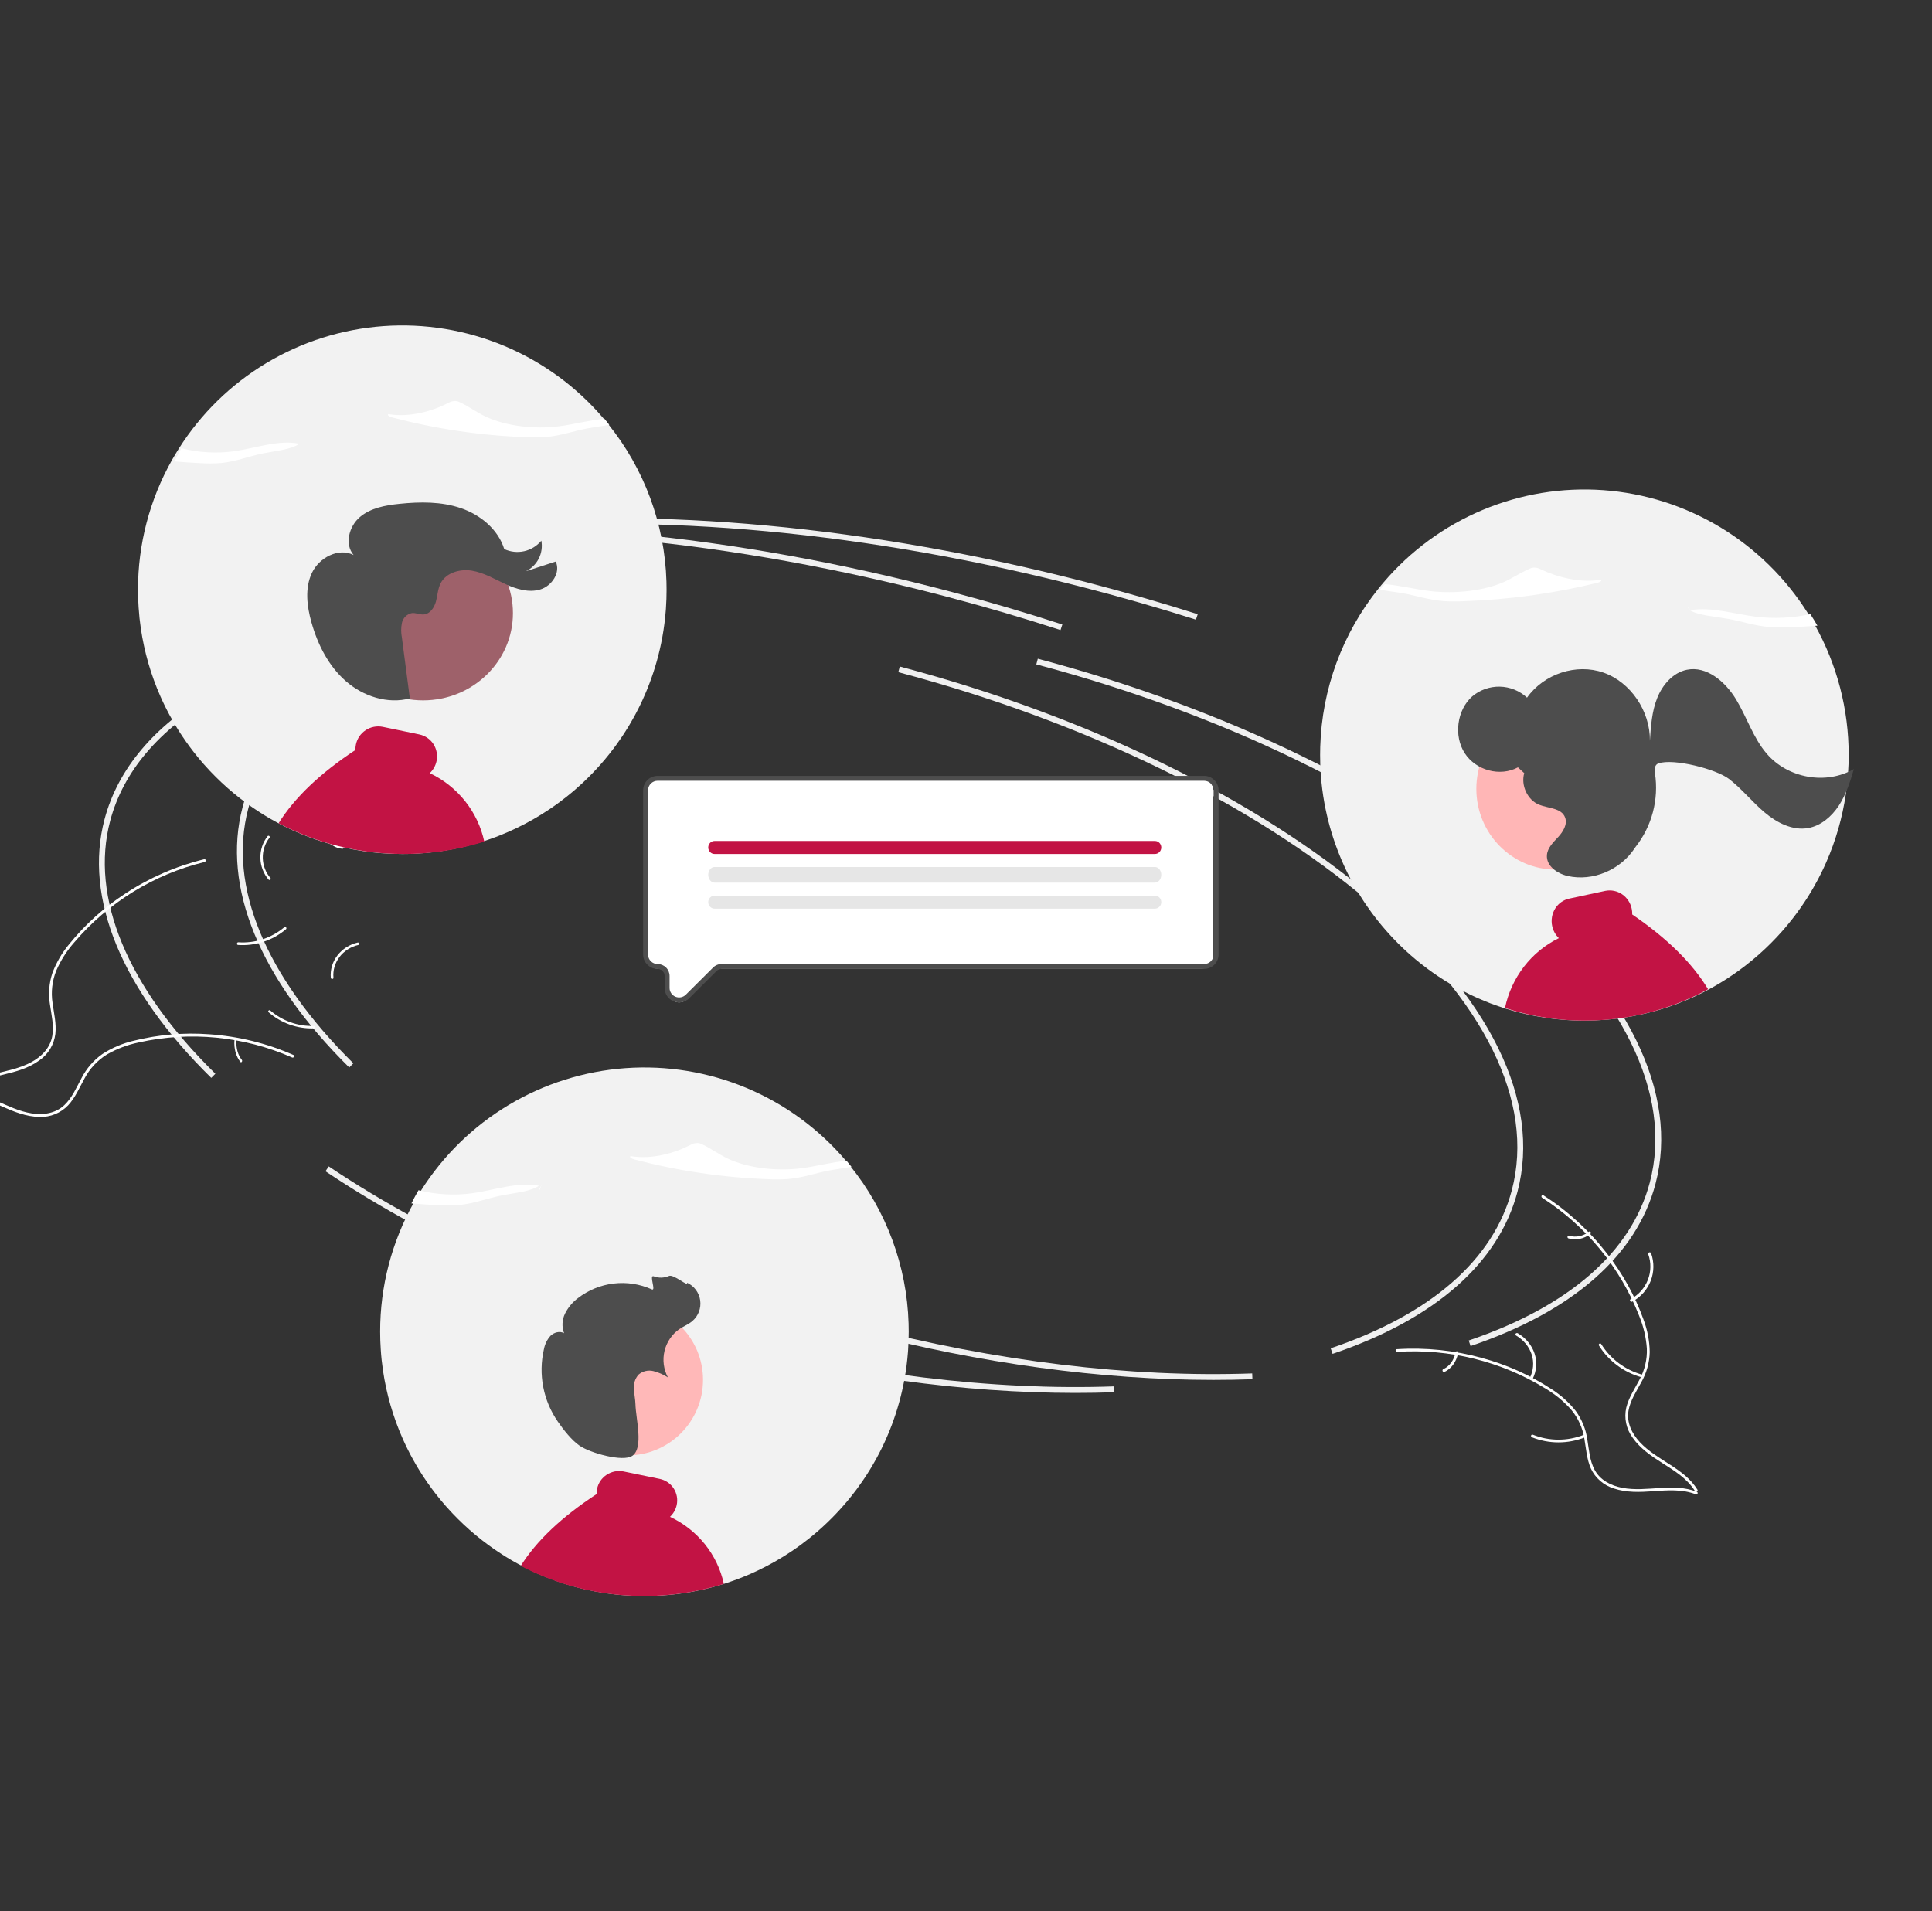 <?xml version="1.0" encoding="UTF-8"?>
<svg xmlns="http://www.w3.org/2000/svg" width="742" height="734" viewBox="0 0 742 734" fill="none">
  <rect x="0" y="0" width="742" height="734" fill="#333333" stroke="none"/>
  <g clip-path="url(#clip0_1133_2378)">
    <path d="M134.128 410C99.678 375.98 85.128 340.488 93.157 310.063C103.46 271.02 149.235 244.025 218.743 236L219 238.24C150.459 246.152 105.383 272.542 95.329 310.64C87.515 340.249 101.854 374.965 135.704 408.394L134.128 410Z" fill="#F0F0F0"></path>
    <path d="M466.023 530C423.069 530 376.391 523.674 330.027 511.51C272.692 496.467 220.122 473.762 178 445.849L179.247 444C221.166 471.779 273.504 494.38 330.602 509.359C382.2 522.897 434.186 529.17 480.919 527.515L481 529.737C476.065 529.913 471.072 530.001 466.023 530Z" fill="#F0F0F0"></path>
    <path d="M564.789 517L564.07 514.867C602.522 501.839 626.572 480.851 633.62 454.172C642.58 420.256 623.115 380.899 578.812 343.35C534.282 305.611 470.069 274.296 398 255.177L398.575 253C470.959 272.204 535.484 303.68 580.262 341.631C625.265 379.773 644.987 419.945 635.793 454.748C628.542 482.193 603.99 503.719 564.789 517Z" fill="#F0F0F0"></path>
    <path d="M459.303 238C445.319 233.555 430.934 229.417 416.549 225.7C333.771 204.308 252.398 196.713 181.226 203.739L181 201.554C252.437 194.504 334.088 202.117 417.125 223.576C431.55 227.304 445.976 231.454 460 235.912L459.303 238Z" fill="#F0F0F0"></path>
    <path d="M81.128 414C46.678 380.175 32.128 344.887 40.157 314.638C50.46 275.819 96.235 248.979 165.743 241L166 243.227C97.459 251.094 52.383 277.332 42.329 315.211C34.515 344.65 48.854 379.167 82.704 412.404L81.128 414Z" fill="#F0F0F0"></path>
    <path d="M413.023 535C370.069 535 323.391 528.601 277.027 516.295C219.692 501.078 167.122 478.108 125 449.87L126.247 448C168.166 476.102 220.504 498.966 277.602 514.119C329.2 527.815 381.186 534.161 427.919 532.486L428 534.734C423.065 534.912 418.072 535.001 413.023 535Z" fill="#F0F0F0"></path>
    <path d="M511.789 520L511.07 517.867C549.522 504.839 573.572 483.851 580.62 457.172C589.58 423.256 570.115 383.899 525.812 346.35C481.282 308.611 417.069 277.296 345 258.177L345.575 256C417.959 275.204 482.484 306.68 527.262 344.631C572.265 382.773 591.987 422.945 582.793 457.748C575.542 485.193 550.99 506.719 511.789 520Z" fill="#F0F0F0"></path>
    <path d="M407.301 242C393.266 237.441 378.83 233.197 364.393 229.384C281.318 207.444 199.654 199.654 128.227 206.861L128 204.619C199.693 197.388 281.637 205.197 364.971 227.206C379.448 231.03 393.925 235.286 408 239.858L407.301 242Z" fill="#F0F0F0"></path>
    <path d="M78.561 331.083C59.065 335.83 41.553 346.634 28.51 361.961C25.644 365.21 23.306 368.893 21.58 372.875C20.024 376.808 19.544 381.089 20.189 385.272C20.713 389.184 21.699 393.125 21.268 397.098C21.017 399.128 20.342 401.082 19.288 402.831C18.234 404.581 16.824 406.087 15.15 407.25C11.056 410.257 6.131 411.605 1.269 412.755C-4.129 414.031 -9.756 415.272 -14.156 418.879C-14.69 419.316 -15.333 418.459 -14.8 418.022C-7.145 411.746 3.495 412.551 11.965 407.992C15.918 405.865 19.256 402.527 20.068 397.946C20.778 393.941 19.765 389.876 19.2 385.919C18.511 381.848 18.824 377.668 20.112 373.747C21.63 369.689 23.824 365.922 26.599 362.605C32.728 355.037 40.003 348.485 48.156 343.19C57.428 337.095 67.669 332.639 78.434 330.017C79.101 329.855 79.223 330.922 78.561 331.083Z" fill="white"></path>
    <path d="M103.147 337.833C101.188 335.555 100.074 332.629 100.004 329.579C99.933 326.528 100.912 323.55 102.765 321.178C103.141 320.7 103.876 321.284 103.499 321.763C101.77 323.968 100.859 326.742 100.93 329.583C101.001 332.423 102.049 335.144 103.886 337.254C104.284 337.713 103.543 338.29 103.147 337.833Z" fill="white"></path>
    <path d="M91.547 361.923C97.933 362.364 104.244 360.289 109.222 356.114C109.714 355.7 110.308 356.516 109.815 356.929C104.627 361.264 98.056 363.409 91.411 362.936C90.778 362.89 90.917 361.878 91.547 361.923Z" fill="white"></path>
    <path d="M125.84 321.198C126.431 322.293 127.267 323.213 128.274 323.877C129.28 324.542 130.425 324.929 131.607 325.004C132.212 325.04 132.079 326.035 131.477 325.999C130.172 325.91 128.908 325.48 127.794 324.749C126.681 324.018 125.752 323.007 125.089 321.804C125.018 321.697 124.988 321.564 125.005 321.433C125.022 321.302 125.085 321.184 125.181 321.101C125.281 321.021 125.406 320.986 125.529 321.005C125.653 321.023 125.765 321.093 125.84 321.198Z" fill="white"></path>
    <path d="M112.175 406.154C93.612 397.992 72.99 395.979 53.236 400.399C48.967 401.274 44.86 402.827 41.067 405.001C37.44 407.24 34.469 410.424 32.463 414.223C30.522 417.728 28.937 421.54 26.192 424.505C24.764 426.001 23.041 427.174 21.137 427.946C19.231 428.719 17.187 429.074 15.138 428.987C10.025 428.908 5.246 426.967 0.637 424.904C-4.48 422.614 -9.759 420.152 -15.48 420.373C-16.173 420.399 -16.173 419.306 -15.481 419.279C-5.528 418.896 2.552 426.112 12.125 427.627C16.591 428.335 21.295 427.679 24.714 424.455C27.703 421.636 29.341 417.705 31.276 414.14C33.179 410.405 35.954 407.199 39.358 404.804C43.03 402.441 47.071 400.73 51.308 399.744C60.812 397.37 70.625 396.529 80.386 397.25C91.531 398.011 102.466 400.703 112.718 405.209C113.352 405.488 112.806 406.431 112.175 406.154Z" fill="white"></path>
    <path d="M127.046 375.541C126.78 372.502 127.673 369.473 129.563 366.996C131.453 364.518 134.218 362.753 137.364 362.016C138.002 361.869 138.275 362.793 137.637 362.94C134.705 363.622 132.13 365.266 130.375 367.577C128.62 369.887 127.801 372.711 128.066 375.54C128.122 376.154 127.102 376.152 127.046 375.541Z" fill="white"></path>
    <path d="M103.819 388.122C108.453 392.135 114.425 394.249 120.545 394.043C121.151 394.022 121.152 394.966 120.546 394.987C114.177 395.19 107.967 392.977 103.154 388.79C102.696 388.391 103.363 387.725 103.819 388.122Z" fill="white"></path>
    <path d="M90.827 399.559C90.705 400.954 90.829 402.371 91.185 403.681C91.542 404.992 92.121 406.155 92.87 407.067C93.255 407.533 92.699 408.322 92.317 407.859C91.492 406.846 90.854 405.56 90.458 404.114C90.062 402.667 89.919 401.103 90.043 399.56C90.047 399.413 90.089 399.274 90.162 399.17C90.234 399.065 90.332 399.005 90.435 399C90.538 399.001 90.638 399.06 90.711 399.164C90.784 399.269 90.826 399.411 90.827 399.559Z" fill="white"></path>
    <path d="M592.261 460.036C609.259 470.97 622.313 486.88 629.569 505.508C631.204 509.49 632.188 513.701 632.487 517.985C632.64 522.167 631.649 526.313 629.616 529.992C627.792 533.459 625.516 536.799 624.582 540.642C624.134 542.616 624.116 544.66 624.53 546.641C624.943 548.622 625.779 550.495 626.982 552.137C629.872 556.305 634.115 559.206 638.365 561.901C643.084 564.893 648.034 567.928 651.012 572.757C651.373 573.342 652.277 572.759 651.917 572.175C646.736 563.773 636.31 560.968 629.77 553.893C626.719 550.592 624.663 546.368 625.439 541.832C626.118 537.866 628.462 534.42 630.341 530.925C632.377 527.364 633.494 523.368 633.593 519.287C633.518 515.002 632.7 510.761 631.175 506.746C627.888 497.652 623.165 489.121 617.177 481.467C610.393 472.694 602.129 465.124 592.743 459.085C592.162 458.712 591.684 459.665 592.261 460.036Z" fill="white"></path>
    <path d="M626.911 499.925C630.146 498.18 632.647 495.357 633.968 491.959C635.289 488.562 635.344 484.811 634.123 481.377C633.873 480.683 632.769 481.033 633.019 481.728C634.162 484.924 634.111 488.418 632.874 491.579C631.637 494.74 629.297 497.361 626.275 498.968C625.619 499.318 626.259 500.273 626.911 499.925Z" fill="white"></path>
    <path d="M630.609 527.97C624.081 526.141 618.491 521.951 614.954 516.235C614.604 515.668 613.732 516.234 614.081 516.8C617.773 522.742 623.599 527.091 630.397 528.979C631.045 529.158 631.253 528.148 630.609 527.97Z" fill="white"></path>
    <path d="M610.175 473.084C609.148 473.928 607.92 474.512 606.601 474.785C605.282 475.058 603.913 475.01 602.618 474.646C601.955 474.458 601.741 475.473 602.4 475.66C603.833 476.056 605.345 476.107 606.803 475.809C608.261 475.51 609.621 474.872 610.764 473.95C610.88 473.872 610.96 473.754 610.988 473.621C611.017 473.487 610.992 473.349 610.919 473.233C610.84 473.118 610.718 473.039 610.579 473.011C610.44 472.983 610.295 473.009 610.175 473.084Z" fill="white"></path>
    <path d="M536.621 519.239C556.658 517.942 576.601 522.882 593.618 533.359C597.322 535.55 600.652 538.301 603.484 541.511C606.14 544.726 607.872 548.581 608.499 552.676C609.162 556.483 609.392 560.452 610.985 564.034C611.828 565.855 613.053 567.481 614.581 568.805C616.108 570.128 617.903 571.12 619.848 571.714C624.654 573.318 629.76 573.129 634.746 572.774C640.283 572.38 646.028 571.884 651.304 573.959C651.944 574.211 652.303 573.221 651.665 572.97C642.485 569.36 632.559 573.239 623.111 571.471C618.703 570.647 614.521 568.511 612.383 564.474C610.514 560.943 610.274 556.85 609.636 552.99C609.084 548.986 607.542 545.177 605.146 541.894C602.49 538.552 599.274 535.679 595.636 533.398C587.53 528.134 578.632 524.155 569.268 521.607C558.598 518.641 547.49 517.491 536.424 518.206C535.739 518.25 535.941 519.283 536.621 519.239Z" fill="white"></path>
    <path d="M588.593 529.68C590.141 526.626 590.422 523.18 589.385 519.959C588.349 516.737 586.062 513.949 582.934 512.092C582.3 511.718 581.619 512.58 582.254 512.954C585.171 514.678 587.3 517.276 588.259 520.278C589.217 523.28 588.941 526.488 587.481 529.325C587.164 529.941 588.278 530.293 588.593 529.68Z" fill="white"></path>
    <path d="M608.255 551.106C601.953 553.586 594.963 553.562 588.677 551.04C588.055 550.79 587.705 551.784 588.327 552.034C594.872 554.646 602.147 554.656 608.7 552.061C609.324 551.813 608.876 550.86 608.255 551.106Z" fill="white"></path>
    <path d="M559.029 519.394C558.754 520.856 558.177 522.213 557.351 523.345C556.524 524.478 555.473 525.348 554.292 525.88C553.686 526.15 554.119 527.226 554.721 526.957C556.024 526.363 557.183 525.399 558.099 524.151C559.015 522.903 559.659 521.407 559.975 519.796C560.015 519.647 560.007 519.485 559.95 519.344C559.894 519.202 559.794 519.092 559.671 519.034C559.546 518.982 559.408 518.99 559.288 519.057C559.167 519.125 559.074 519.246 559.029 519.394Z" fill="white"></path>
    <path d="M146 511.5C146 513.789 146.075 516.079 146.236 518.35C146.405 521.063 146.697 523.758 147.093 526.433C148.423 535.443 150.964 544.231 154.649 552.56C154.837 552.974 155.026 553.389 155.214 553.803L155.497 554.425C155.591 554.633 155.695 554.84 155.789 555.038C155.921 555.311 156.043 555.575 156.175 555.839C156.335 556.168 156.495 556.498 156.665 556.828C156.684 556.865 156.703 556.913 156.731 556.96C156.872 557.242 157.004 557.516 157.155 557.798C157.183 557.86 157.214 557.92 157.249 557.977C157.409 558.298 157.579 558.627 157.748 558.948C157.937 559.287 158.116 559.635 158.304 559.975C158.756 560.813 159.228 561.642 159.708 562.471C159.849 562.716 159.991 562.961 160.141 563.206C160.273 563.432 160.405 563.659 160.547 563.885C160.641 564.035 160.735 564.196 160.829 564.346C160.98 564.601 161.131 564.846 161.291 565.1C161.639 565.656 161.997 566.212 162.346 566.768H162.355C162.516 567.022 162.685 567.276 162.855 567.521V567.531C163.354 568.285 163.872 569.038 164.39 569.783L164.394 569.783L164.397 569.785L164.399 569.788L164.4 569.792C164.814 570.395 165.248 570.979 165.672 571.563V571.573C165.954 571.94 166.228 572.317 166.51 572.684C166.736 572.986 166.972 573.297 167.207 573.598C167.254 573.664 167.311 573.721 167.358 573.787V573.796C167.424 573.881 167.49 573.956 167.556 574.041C168.555 575.323 169.585 576.576 170.646 577.8L170.816 577.998C170.872 578.064 170.938 578.13 170.995 578.206C171.089 578.309 171.174 578.413 171.268 578.517C171.353 578.62 171.447 578.724 171.541 578.827C177.074 585.061 183.348 590.594 190.223 595.306C191.137 595.937 192.07 596.55 193.003 597.143C193.238 597.294 193.474 597.445 193.709 597.586C193.775 597.633 193.851 597.68 193.917 597.727C194.049 597.803 194.171 597.878 194.303 597.963C194.425 598.038 194.548 598.114 194.68 598.189C195.179 598.5 195.688 598.801 196.197 599.103C196.319 599.178 196.451 599.254 196.583 599.329C196.705 599.395 196.837 599.47 196.969 599.546C196.969 599.555 196.969 599.555 196.979 599.555H196.988V599.565H196.997C197.629 599.932 198.269 600.29 198.919 600.639C199.268 600.827 199.626 601.025 199.984 601.204C200.794 601.647 201.614 602.071 202.433 602.476C202.725 602.617 203.027 602.759 203.319 602.909C203.564 603.022 203.809 603.145 204.054 603.258C204.129 603.296 204.195 603.324 204.261 603.362C204.468 603.456 204.666 603.55 204.874 603.644C205.1 603.748 205.326 603.851 205.542 603.955C205.797 604.068 206.042 604.181 206.296 604.285C207.238 604.709 208.19 605.114 209.141 605.5C212.551 606.898 216.036 608.106 219.58 609.118C219.74 609.165 219.91 609.212 220.079 609.26C221.596 609.684 223.123 610.07 224.658 610.418C227.343 611.04 230.053 611.549 232.789 611.945H232.808C233.137 611.992 233.458 612.039 233.787 612.086C233.816 612.086 233.844 612.095 233.882 612.095C233.882 612.105 233.882 612.105 233.891 612.095C234.249 612.143 234.616 612.19 234.974 612.237C234.999 612.244 235.024 612.247 235.05 612.246C235.389 612.293 235.738 612.331 236.077 612.369C236.444 612.406 236.812 612.444 237.179 612.482C237.462 612.51 237.744 612.538 238.027 612.567C238.051 612.575 238.077 612.578 238.102 612.576C238.357 612.595 238.611 612.623 238.865 612.642H238.903C239.12 612.661 239.346 612.68 239.563 612.699C242.191 612.906 244.829 613 247.505 613C250.397 613 253.271 612.887 256.106 612.642H256.135C256.747 612.585 257.35 612.529 257.953 612.472C258.113 612.454 258.264 612.444 258.424 612.425C258.452 612.425 258.49 612.416 258.518 612.416C258.565 612.406 258.612 612.406 258.669 612.397C258.694 612.398 258.72 612.395 258.744 612.388C258.952 612.369 259.159 612.34 259.376 612.322L260.082 612.237C260.318 612.209 260.553 612.171 260.789 612.143C260.845 612.133 260.892 612.133 260.949 612.124C261.118 612.105 261.288 612.077 261.458 612.048C261.542 612.039 261.627 612.03 261.703 612.02C261.872 611.992 262.032 611.973 262.202 611.945H262.211C267.381 611.2 272.484 610.051 277.474 608.506C277.738 608.421 278.001 608.346 278.265 608.261C278.275 608.261 278.284 608.251 278.293 608.251C278.369 608.223 278.454 608.204 278.529 608.176C279.236 607.95 279.933 607.714 280.63 607.469C281.591 607.149 282.542 606.801 283.494 606.443C283.748 606.339 284.003 606.245 284.257 606.141C284.775 605.943 285.284 605.736 285.793 605.529C286.66 605.18 287.526 604.813 288.384 604.436C289.184 604.078 289.976 603.72 290.767 603.343C290.786 603.333 290.814 603.333 290.833 603.315C291.012 603.23 291.191 603.145 291.361 603.06H291.37C295.709 600.978 299.893 598.588 303.891 595.909C305.172 595.052 306.435 594.166 307.678 593.252C308.677 592.508 309.657 591.754 310.637 590.981C315.47 587.136 319.945 582.86 324.005 578.206V578.196C324.297 577.876 324.571 577.546 324.853 577.216C324.9 577.169 324.938 577.122 324.976 577.084C325.155 576.868 325.324 576.66 325.503 576.453V576.444C325.739 576.171 325.974 575.888 326.201 575.605C326.257 575.539 326.304 575.483 326.351 575.426V575.417C326.54 575.191 326.719 574.965 326.907 574.729C327.001 574.616 327.086 574.503 327.18 574.39V574.38C327.736 573.683 328.273 572.986 328.81 572.27C328.952 572.082 329.093 571.884 329.244 571.686C329.922 570.772 330.581 569.839 331.222 568.906V568.897C331.467 568.548 331.703 568.19 331.947 567.842C332.183 567.484 332.419 567.126 332.654 566.768C332.89 566.391 333.135 566.023 333.37 565.647L333.398 565.59C333.634 565.232 333.869 564.855 334.096 564.488C334.275 564.186 334.454 563.894 334.633 563.602C334.746 563.404 334.868 563.206 334.981 562.999C335.025 562.935 335.066 562.869 335.104 562.801C335.367 562.34 335.631 561.878 335.895 561.416C336.206 560.879 336.507 560.333 336.809 559.786C336.922 559.56 337.044 559.334 337.167 559.108C337.214 559.033 337.252 558.957 337.289 558.882C337.431 558.618 337.572 558.345 337.704 558.072C337.845 557.808 337.987 557.535 338.128 557.261C338.26 556.998 338.401 556.724 338.533 556.451C338.637 556.244 338.731 556.036 338.834 555.829C338.842 555.812 338.851 555.796 338.863 555.782C338.91 555.678 338.957 555.584 338.995 555.49C339.006 555.476 339.016 555.46 339.023 555.443C339.127 555.236 339.221 555.019 339.324 554.812C339.456 554.538 339.579 554.256 339.711 553.983C339.795 553.794 339.89 553.596 339.974 553.398C340.097 553.125 340.229 552.852 340.342 552.569C340.474 552.287 340.596 552.004 340.719 551.712C340.754 551.641 340.785 551.569 340.813 551.495C340.879 551.363 340.926 551.231 340.983 551.099C341.133 550.751 341.284 550.393 341.425 550.044C341.595 549.649 341.755 549.243 341.906 548.848C342.057 548.48 342.198 548.103 342.339 547.727L342.396 547.595C344.591 541.813 346.256 535.843 347.37 529.759V529.75C347.999 526.277 348.448 522.773 348.717 519.254C348.727 519.056 348.746 518.868 348.755 518.679C348.925 516.296 349 513.903 349 511.5C349 510.435 348.981 509.38 348.953 508.325C348.295 486.256 340.426 465.01 326.549 447.838C326.248 447.461 325.946 447.084 325.635 446.707C325.324 446.33 325.004 445.963 324.693 445.595C314.365 433.5 301.34 424 286.667 417.863C271.995 411.725 256.085 409.121 240.222 410.261C224.358 411.401 208.984 416.252 195.34 424.424C181.695 432.595 170.161 443.859 161.668 457.306C161.206 458.041 160.744 458.786 160.302 459.53C159.849 460.284 159.416 461.037 158.983 461.801C150.448 476.973 145.976 494.092 146 511.5Z" fill="#F2F2F2"></path>
    <path d="M243.711 445.35C260.443 449.743 277.589 452.276 294.852 452.903C297.462 453.048 300.079 453.03 302.687 452.848C308.419 452.355 313.329 450.512 318.797 449.504C321.425 449.022 324.354 448.668 327 448.147C326.388 447.37 325.766 446.604 325.132 445.846C319.426 446.34 313.631 447.954 307.856 448.705C298.039 449.982 287.039 448.557 279.597 445.041C275.986 443.336 273.221 441.207 269.623 439.493C269.133 439.236 268.603 439.07 268.057 439.003C267.02 438.971 265.995 439.243 265.104 439.787C259.067 442.905 250.303 445.439 242.168 444.045C241.562 444.53 242.714 445.083 243.711 445.35Z" fill="white"></path>
    <path d="M207.254 457C207.169 456.961 207.085 456.931 207 456.894C207.355 456.34 207.69 455.706 208 455L207.254 457Z" fill="white"></path>
    <path d="M158 462.215C161.434 462.519 164.887 462.746 168.357 462.895C170.996 463.053 173.641 463.033 176.278 462.835C182.072 462.292 187.035 460.275 192.562 459.171C197.628 458.161 203.784 457.674 207 455.432C198.687 453.836 190.074 457.085 181.502 458.294C174.569 459.24 167.54 458.855 160.724 457.156C159.775 458.812 158.867 460.498 158 462.215Z" fill="white"></path>
    <path d="M200 601.425C200.807 601.86 201.624 602.276 202.441 602.673C202.732 602.812 203.032 602.951 203.323 603.099C203.567 603.21 203.811 603.33 204.055 603.441C204.13 603.478 204.196 603.505 204.262 603.542C204.468 603.635 204.666 603.727 204.872 603.82C205.097 603.922 205.323 604.023 205.539 604.125C205.792 604.236 206.036 604.347 206.29 604.448C207.228 604.864 208.176 605.262 209.125 605.641C212.522 607.013 215.995 608.198 219.526 609.191C219.685 609.237 219.854 609.284 220.023 609.33C221.535 609.746 223.056 610.125 224.586 610.467C227.261 611.077 229.962 611.576 232.687 611.965H232.706C233.034 612.011 233.353 612.057 233.682 612.103C233.71 612.103 233.738 612.112 233.776 612.112C233.776 612.122 233.776 612.122 233.785 612.112C234.142 612.159 234.508 612.205 234.865 612.251C234.889 612.258 234.915 612.261 234.94 612.26C235.278 612.307 235.625 612.344 235.963 612.381C236.329 612.418 236.695 612.455 237.062 612.492C237.343 612.519 237.625 612.547 237.906 612.575C237.93 612.583 237.956 612.586 237.981 612.584C238.235 612.602 238.488 612.63 238.742 612.649H238.779C238.995 612.667 239.221 612.686 239.437 612.704C242.056 612.908 244.684 613 247.35 613C250.232 613 253.095 612.889 255.921 612.649H255.949C256.559 612.593 257.16 612.538 257.761 612.482C257.92 612.464 258.071 612.455 258.23 612.436C258.258 612.436 258.296 612.427 258.324 612.427C258.371 612.418 258.418 612.418 258.474 612.408C258.5 612.409 258.525 612.406 258.549 612.399C258.756 612.381 258.962 612.353 259.178 612.334L259.882 612.251C260.117 612.223 260.352 612.186 260.586 612.159C260.643 612.149 260.69 612.149 260.746 612.14C260.915 612.122 261.084 612.094 261.253 612.066C261.337 612.057 261.422 612.048 261.497 612.039C261.666 612.011 261.825 611.992 261.994 611.965H262.004C267.155 611.234 272.24 610.106 277.211 608.59C277.474 608.507 277.737 608.433 278 608.35C276.788 602.783 274.293 597.565 270.707 593.099C267.121 588.633 262.541 585.039 257.32 582.594C258.611 581.382 259.504 579.817 259.882 578.1C260.126 576.994 260.145 575.851 259.939 574.737C259.733 573.624 259.305 572.561 258.681 571.611C257.463 569.768 255.551 568.478 253.367 568.024L239.455 565.158C237.216 564.728 234.894 565.186 232.996 566.432C231.097 567.679 229.775 569.613 229.317 571.814C229.175 572.489 229.112 573.177 229.129 573.866C215.733 582.649 206.092 591.755 200 601.425Z" fill="#C21344"></path>
    <path d="M241 559C257.016 559 270 546.016 270 530C270 513.984 257.016 501 241 501C224.984 501 212 513.984 212 530C212 546.016 224.984 559 241 559Z" fill="#FFB8B8"></path>
    <path d="M222.589 555.268C219.506 553.154 216.358 549.091 214.256 546.047C211.471 542.044 209.555 537.499 208.632 532.706C207.708 527.912 207.798 522.978 208.896 518.221C209.246 516.32 210.107 514.55 211.385 513.103C212.746 511.75 214.97 511.109 216.632 512.066C216.178 510.846 215.979 509.547 216.045 508.247C216.111 506.947 216.442 505.675 217.017 504.508C218.185 502.18 219.878 500.156 221.96 498.598C225.943 495.519 230.683 493.579 235.675 492.986C240.667 492.393 245.726 493.167 250.315 495.228C252.121 496.068 249.155 489.58 251.045 490.205C252.923 490.935 255.011 490.899 256.862 490.103C258.639 489.204 264.532 494.542 263.85 492.665C265.199 493.28 266.371 494.227 267.257 495.42C268.143 496.612 268.714 498.01 268.917 499.483C269.12 500.957 268.948 502.458 268.418 503.846C267.887 505.235 267.016 506.467 265.883 507.426C264.391 508.69 262.529 509.419 260.895 510.492C258.033 512.514 256.007 515.517 255.199 518.936C254.392 522.355 254.86 525.952 256.514 529.048C254.795 527.939 252.909 527.117 250.929 526.612C249.936 526.368 248.899 526.366 247.904 526.606C246.91 526.847 245.987 527.321 245.213 527.992C244.566 528.735 244.077 529.604 243.776 530.544C243.476 531.484 243.37 532.476 243.465 533.459C243.53 535.428 243.996 537.369 244.049 539.338C244.202 545.119 247.286 556.108 242.822 559.18C239.299 561.605 226.798 558.155 222.589 555.268Z" fill="#4D4D4D"></path>
    <path d="M260.832 385C260.22 384.999 259.614 384.875 259.05 384.636C258.207 384.293 257.486 383.701 256.981 382.938C256.477 382.174 256.212 381.274 256.222 380.355V375.702C256.221 374.726 255.837 373.79 255.154 373.1C254.472 372.41 253.547 372.021 252.582 372.02C251.367 372.019 250.202 371.53 249.343 370.661C248.484 369.793 248.001 368.615 248 367.386V303.634C248.001 302.405 248.484 301.228 249.343 300.359C250.202 299.49 251.367 299.001 252.581 299H461.418C462.633 299.001 463.798 299.49 464.657 300.359C465.516 301.227 465.999 302.405 466 303.634V367.386C465.999 368.615 465.516 369.793 464.657 370.661C463.798 371.53 462.633 372.019 461.418 372.02H277.032C276.553 372.019 276.08 372.114 275.638 372.299C275.196 372.484 274.795 372.755 274.457 373.098L264.043 383.631C263.624 384.063 263.125 384.406 262.573 384.641C262.022 384.876 261.43 384.998 260.832 385Z" fill="white"></path>
    <path d="M260.844 385C260.104 384.999 259.372 384.852 258.689 384.567C257.668 384.159 256.795 383.452 256.184 382.541C255.573 381.63 255.252 380.557 255.263 379.461V374.856C255.263 374.139 254.977 373.453 254.468 372.946C253.96 372.44 253.27 372.155 252.551 372.154C251.079 372.152 249.668 371.569 248.628 370.532C247.587 369.496 247.002 368.09 247 366.625V303.529C247.002 302.063 247.587 300.658 248.628 299.621C249.668 298.585 251.079 298.002 252.551 298H462.449C463.921 298.002 465.332 298.585 466.372 299.621C467.413 300.658 467.998 302.063 468 303.529V366.625C467.998 368.091 467.413 369.496 466.372 370.532C465.332 371.569 463.921 372.152 462.449 372.154H277.125C276.769 372.153 276.416 372.222 276.087 372.358C275.757 372.494 275.458 372.693 275.207 372.945L264.74 383.369C264.231 383.884 263.625 384.294 262.956 384.574C262.287 384.853 261.569 384.998 260.844 385ZM252.551 299.885C251.581 299.886 250.651 300.27 249.965 300.953C249.279 301.636 248.893 302.563 248.892 303.529V366.625C248.893 367.591 249.279 368.517 249.965 369.2C250.651 369.884 251.581 370.268 252.551 370.269C253.772 370.271 254.943 370.754 255.806 371.614C256.669 372.474 257.154 373.64 257.156 374.856V379.461C257.156 380.181 257.371 380.886 257.773 381.485C258.175 382.084 258.746 382.551 259.415 382.827C260.083 383.102 260.819 383.174 261.528 383.034C262.238 382.893 262.89 382.546 263.401 382.037L273.869 371.613C274.296 371.185 274.803 370.847 275.362 370.616C275.921 370.385 276.52 370.267 277.125 370.269H462.449C463.419 370.268 464.349 369.884 465.035 369.2C465.721 368.517 466.107 367.591 466.108 366.625V303.529C466.107 302.563 465.721 301.636 465.035 300.953C464.349 300.27 463.419 299.886 462.449 299.885L252.551 299.885Z" fill="#4D4D4D"></path>
    <path d="M443.564 328H274.436C273.79 328 273.17 327.737 272.713 327.268C272.257 326.799 272 326.163 272 325.5C272 324.837 272.257 324.201 272.713 323.732C273.17 323.263 273.79 323 274.436 323H443.564C444.21 323 444.83 323.263 445.287 323.732C445.743 324.201 446 324.837 446 325.5C446 326.163 445.743 326.799 445.287 327.268C444.83 327.737 444.21 328 443.564 328Z" fill="#C21344"></path>
    <path d="M443.56 339H274.44C273.793 339 273.172 338.684 272.715 338.121C272.257 337.559 272 336.796 272 336C272 335.204 272.257 334.441 272.715 333.879C273.172 333.316 273.793 333 274.44 333H443.56C444.207 333 444.828 333.316 445.285 333.879C445.743 334.441 446 335.204 446 336C446 336.796 445.743 337.559 445.285 338.121C444.828 338.684 444.207 339 443.56 339Z" fill="#E6E6E6"></path>
    <path d="M443.557 349H274.443C273.795 349 273.174 348.737 272.715 348.268C272.257 347.799 272 347.163 272 346.5C272 345.837 272.257 345.201 272.715 344.732C273.174 344.263 273.795 344 274.443 344H443.557C444.205 344 444.826 344.263 445.285 344.732C445.743 345.201 446 345.837 446 346.5C446 347.163 445.743 347.799 445.285 348.268C444.826 348.737 444.205 349 443.557 349Z" fill="#E6E6E6"></path>
    <path d="M710 290C710 292.301 709.925 294.601 709.764 296.883C709.595 299.61 709.303 302.318 708.907 305.007C707.577 314.061 705.036 322.893 701.351 331.262C701.163 331.679 700.974 332.095 700.786 332.512L700.503 333.137C700.409 333.345 700.305 333.553 700.211 333.752C700.079 334.027 699.957 334.292 699.825 334.557C699.665 334.888 699.505 335.22 699.335 335.551C699.316 335.589 699.297 335.636 699.269 335.684C699.128 335.968 698.996 336.242 698.845 336.526C698.817 336.588 698.786 336.648 698.751 336.706C698.591 337.028 698.421 337.359 698.252 337.681C698.063 338.022 697.884 338.373 697.696 338.713C697.244 339.556 696.772 340.389 696.292 341.223C696.151 341.469 696.009 341.715 695.859 341.961C695.727 342.188 695.595 342.415 695.453 342.643C695.359 342.794 695.265 342.955 695.171 343.107C695.02 343.362 694.869 343.608 694.709 343.864C694.361 344.423 694.003 344.981 693.654 345.54H693.645C693.484 345.796 693.315 346.051 693.145 346.297V346.307C692.646 347.064 692.128 347.822 691.61 348.57C691.608 348.57 691.607 348.57 691.606 348.57C691.605 348.571 691.604 348.572 691.603 348.572C691.602 348.573 691.601 348.574 691.601 348.576C691.6 348.577 691.6 348.578 691.6 348.579C691.186 349.185 690.752 349.772 690.328 350.359V350.369C690.046 350.738 689.772 351.117 689.49 351.486C689.264 351.789 689.028 352.101 688.793 352.404C688.746 352.471 688.689 352.527 688.642 352.594V352.603C688.576 352.688 688.51 352.764 688.444 352.849C687.445 354.137 686.415 355.396 685.354 356.627L685.184 356.826C685.128 356.892 685.062 356.958 685.005 357.034C684.911 357.138 684.826 357.243 684.732 357.347C684.647 357.451 684.553 357.555 684.459 357.659C678.926 363.923 672.652 369.484 665.776 374.219C664.863 374.853 663.93 375.469 662.997 376.065C662.762 376.217 662.526 376.368 662.291 376.51C662.225 376.557 662.149 376.605 662.083 376.652C661.951 376.728 661.829 376.804 661.697 376.889C661.575 376.965 661.452 377.04 661.32 377.116C660.821 377.429 660.312 377.731 659.803 378.034C659.681 378.11 659.549 378.186 659.417 378.262C659.295 378.328 659.163 378.404 659.031 378.48C659.031 378.489 659.031 378.489 659.021 378.489H659.012V378.499H659.003C658.371 378.868 657.731 379.227 657.081 379.578C656.732 379.767 656.374 379.966 656.016 380.146C655.206 380.591 654.386 381.017 653.567 381.424C653.274 381.566 652.973 381.708 652.681 381.86C652.436 381.973 652.191 382.096 651.946 382.21C651.871 382.248 651.805 382.276 651.739 382.314C651.532 382.409 651.334 382.503 651.126 382.598C650.9 382.702 650.674 382.806 650.458 382.911C650.203 383.024 649.958 383.138 649.704 383.242C648.762 383.668 647.81 384.075 646.859 384.463C643.449 385.868 639.964 387.082 636.42 388.099C636.26 388.146 636.09 388.194 635.92 388.241C634.404 388.667 632.877 389.055 631.342 389.406C628.657 390.031 625.946 390.542 623.211 390.94H623.192C622.863 390.987 622.542 391.034 622.213 391.082C622.184 391.082 622.156 391.091 622.118 391.091C622.118 391.101 622.118 391.101 622.109 391.091C621.751 391.138 621.383 391.186 621.025 391.233C621.001 391.24 620.976 391.243 620.95 391.243C620.611 391.29 620.262 391.328 619.923 391.366C619.556 391.403 619.188 391.441 618.821 391.479C618.538 391.508 618.256 391.536 617.973 391.564C617.949 391.573 617.923 391.576 617.898 391.574C617.643 391.593 617.389 391.621 617.135 391.64H617.097C616.88 391.659 616.654 391.678 616.437 391.697C613.809 391.905 611.171 392 608.495 392C605.603 392 602.729 391.886 599.894 391.64H599.865C599.253 391.583 598.65 391.527 598.047 391.47C597.887 391.451 597.736 391.441 597.576 391.422C597.548 391.422 597.51 391.413 597.482 391.413C597.435 391.404 597.388 391.403 597.331 391.394C597.306 391.395 597.28 391.392 597.256 391.385C597.048 391.366 596.841 391.337 596.624 391.318L595.918 391.233C595.682 391.205 595.447 391.167 595.211 391.138C595.155 391.129 595.108 391.129 595.051 391.119C594.881 391.1 594.712 391.072 594.542 391.044C594.458 391.034 594.373 391.025 594.297 391.015C594.128 390.987 593.968 390.968 593.798 390.94H593.789C588.619 390.192 583.516 389.036 578.526 387.484C578.262 387.399 577.999 387.323 577.735 387.238C577.725 387.238 577.716 387.228 577.707 387.228C577.631 387.2 577.546 387.181 577.471 387.152C576.764 386.925 576.067 386.688 575.37 386.442C574.409 386.12 573.458 385.77 572.506 385.41C572.252 385.306 571.997 385.211 571.743 385.107C571.225 384.908 570.716 384.7 570.207 384.492C569.34 384.141 568.474 383.772 567.616 383.394C566.816 383.034 566.024 382.674 565.233 382.295C565.214 382.286 565.186 382.286 565.167 382.267C564.988 382.182 564.809 382.096 564.639 382.011H564.63C560.291 379.919 556.107 377.517 552.109 374.825C550.828 373.963 549.565 373.073 548.322 372.155C547.323 371.407 546.343 370.649 545.363 369.873C540.53 366.009 536.055 361.712 531.995 357.034V357.025C531.703 356.703 531.429 356.371 531.147 356.04C531.1 355.993 531.062 355.945 531.024 355.908C530.845 355.69 530.676 355.481 530.497 355.273V355.264C530.261 354.989 530.026 354.705 529.799 354.421C529.743 354.355 529.696 354.298 529.649 354.241V354.232C529.46 354.004 529.281 353.777 529.093 353.541C528.999 353.427 528.914 353.313 528.82 353.2V353.19C528.264 352.49 527.727 351.789 527.19 351.069C527.048 350.88 526.907 350.681 526.756 350.482C526.078 349.564 525.419 348.627 524.778 347.689V347.68C524.533 347.329 524.297 346.97 524.052 346.619C523.817 346.26 523.581 345.9 523.346 345.54C523.11 345.161 522.865 344.792 522.63 344.413L522.602 344.357C522.366 343.997 522.131 343.618 521.904 343.249C521.725 342.946 521.546 342.652 521.367 342.359C521.254 342.16 521.132 341.961 521.019 341.753C520.975 341.689 520.934 341.622 520.896 341.554C520.633 341.09 520.369 340.626 520.105 340.162C519.794 339.622 519.493 339.073 519.191 338.524C519.078 338.297 518.956 338.07 518.833 337.842C518.786 337.767 518.748 337.691 518.711 337.615C518.569 337.35 518.428 337.076 518.296 336.801C518.155 336.536 518.013 336.261 517.872 335.987C517.74 335.722 517.599 335.447 517.467 335.172C517.363 334.964 517.269 334.756 517.166 334.548C517.158 334.531 517.149 334.515 517.137 334.5C517.09 334.396 517.043 334.301 517.005 334.207C516.994 334.192 516.984 334.176 516.977 334.159C516.873 333.951 516.779 333.733 516.676 333.525C516.544 333.25 516.421 332.966 516.289 332.692C516.205 332.502 516.11 332.304 516.026 332.105C515.903 331.83 515.771 331.556 515.658 331.272C515.526 330.988 515.404 330.703 515.281 330.41C515.246 330.339 515.215 330.266 515.187 330.192C515.121 330.06 515.074 329.927 515.017 329.795C514.867 329.444 514.716 329.084 514.575 328.734C514.405 328.336 514.245 327.929 514.094 327.532C513.943 327.162 513.802 326.784 513.661 326.405L513.604 326.272C511.409 320.462 509.744 314.463 508.63 308.349V308.34C508.001 304.849 507.552 301.329 507.283 297.792C507.273 297.593 507.254 297.404 507.245 297.215C507.075 294.819 507 292.414 507 290C507 288.93 507.019 287.87 507.047 286.809C507.705 264.631 515.574 243.281 529.451 226.024C529.752 225.645 530.054 225.266 530.365 224.888C530.676 224.509 530.996 224.14 531.307 223.771C541.635 211.615 554.66 202.069 569.333 195.902C584.005 189.734 599.915 187.117 615.778 188.262C631.642 189.407 647.016 194.283 660.66 202.495C674.305 210.707 685.839 222.026 694.332 235.539C694.794 236.278 695.256 237.026 695.698 237.774C696.151 238.531 696.584 239.289 697.017 240.056C705.552 255.302 710.024 272.506 710 290Z" fill="#F2F2F2"></path>
    <path d="M613.289 223.897C596.557 227.976 579.411 230.327 562.148 230.91C559.538 231.045 556.921 231.028 554.313 230.859C548.581 230.401 543.671 228.69 538.203 227.754C535.575 227.306 532.646 226.978 530 226.493C530.612 225.772 531.234 225.06 531.867 224.357C537.574 224.815 543.369 226.315 549.144 227.012C558.961 228.198 569.961 226.874 577.403 223.61C581.014 222.026 583.779 220.049 587.377 218.458C587.867 218.219 588.397 218.065 588.943 218.002C589.98 217.973 591.005 218.225 591.896 218.73C597.933 221.626 606.697 223.979 614.832 222.684C615.438 223.135 614.286 223.648 613.289 223.897Z" fill="white"></path>
    <path d="M648.746 234C648.831 233.981 648.915 233.965 649 233.947C648.645 233.67 648.31 233.353 648 233L648.746 234Z" fill="white"></path>
    <path d="M698 240.313C694.566 240.579 691.113 240.778 687.643 240.908C685.004 241.046 682.359 241.029 679.722 240.856C673.928 240.38 668.965 238.615 663.438 237.649C658.372 236.766 652.216 236.34 649 234.378C657.313 232.982 665.926 235.825 674.498 236.883C681.431 237.71 688.46 237.373 695.276 235.887C696.225 237.336 697.133 238.811 698 240.313Z" fill="white"></path>
    <path d="M597.5 334C614.345 334 628 320.121 628 303C628 285.879 614.345 272 597.5 272C580.655 272 567 285.879 567 303C567 320.121 580.655 334 597.5 334Z" fill="#FFB6B6"></path>
    <path d="M656 379.943C655.193 380.396 654.376 380.829 653.559 381.243C653.268 381.388 652.968 381.532 652.677 381.686C652.433 381.802 652.189 381.927 651.945 382.042C651.87 382.081 651.804 382.11 651.738 382.148C651.532 382.245 651.334 382.341 651.128 382.437C650.903 382.543 650.677 382.649 650.461 382.755C650.208 382.871 649.964 382.986 649.71 383.092C648.772 383.525 647.824 383.94 646.875 384.334C643.478 385.763 640.005 386.998 636.474 388.032C636.315 388.081 636.146 388.129 635.977 388.177C634.465 388.61 632.945 389.005 631.414 389.361C628.739 389.997 626.039 390.517 623.313 390.921H623.294C622.966 390.97 622.647 391.018 622.318 391.066C622.29 391.066 622.262 391.075 622.224 391.075C622.224 391.085 622.224 391.085 622.215 391.075C621.858 391.124 621.492 391.172 621.135 391.22C621.111 391.227 621.085 391.231 621.06 391.23C620.722 391.278 620.375 391.316 620.037 391.355C619.671 391.393 619.305 391.432 618.938 391.47C618.657 391.499 618.375 391.528 618.094 391.557C618.07 391.566 618.044 391.569 618.019 391.567C617.765 391.586 617.512 391.615 617.258 391.634H617.221C617.005 391.653 616.779 391.673 616.563 391.692C613.944 391.904 611.316 392 608.65 392C605.768 392 602.905 391.884 600.079 391.634H600.051C599.441 391.576 598.84 391.518 598.239 391.461C598.08 391.441 597.929 391.432 597.77 391.413C597.742 391.413 597.704 391.403 597.676 391.403C597.629 391.393 597.582 391.393 597.526 391.384C597.5 391.385 597.475 391.381 597.451 391.374C597.244 391.355 597.038 391.326 596.822 391.307L596.118 391.22C595.883 391.191 595.648 391.153 595.414 391.124C595.357 391.114 595.31 391.114 595.254 391.104C595.085 391.085 594.916 391.056 594.747 391.027C594.663 391.018 594.578 391.008 594.503 390.998C594.334 390.97 594.174 390.95 594.006 390.921H593.996C588.845 390.161 583.76 388.985 578.789 387.406C578.526 387.32 578.263 387.243 578 387.156C579.212 381.357 581.707 375.922 585.293 371.27C588.879 366.618 593.459 362.874 598.68 360.327C597.389 359.065 596.496 357.434 596.118 355.646C595.874 354.494 595.855 353.303 596.061 352.143C596.267 350.983 596.695 349.876 597.319 348.886C598.537 346.967 600.449 345.623 602.633 345.15L616.545 342.164C618.784 341.716 621.106 342.193 623.004 343.492C624.903 344.79 626.225 346.805 626.683 349.098C626.825 349.801 626.888 350.518 626.871 351.236C640.267 360.384 649.908 369.87 656 379.943Z" fill="#C21344"></path>
    <path d="M678.534 289.485C673.356 283.461 670.895 275.468 666.756 268.627C662.617 261.786 655.414 255.663 647.805 257.255C642.56 258.352 638.506 262.971 636.454 268.12C634.402 273.269 634.018 278.947 633.658 284.51C633.785 273.078 626.237 261.996 615.84 258.348C605.443 254.7 593 258.769 586.466 267.953C583.615 265.316 579.894 263.815 576.007 263.733C572.12 263.652 568.339 264.996 565.38 267.511C559.536 272.723 558.242 282.643 562.54 289.29C566.838 295.938 576.146 298.414 582.975 294.727L585.39 296.944C584.031 301.687 586.667 307.29 591.097 309.076C594.69 310.524 599.762 310.283 601.107 314.045C602.046 316.674 600.29 319.479 598.422 321.499C596.555 323.519 594.337 325.605 594.113 328.401C593.774 332.618 598.142 335.573 602.112 336.463C611.687 338.608 622.31 334.184 627.829 325.753C627.935 325.591 628.05 325.428 628.175 325.265C631.271 321.314 633.528 316.775 634.806 311.925C636.085 307.075 636.359 302.015 635.612 297.056C635.302 295.107 635.615 293.658 636.961 293.196C642.781 291.202 659.086 295.388 664.02 299.172C668.955 302.955 672.907 307.963 677.66 311.991C682.413 316.018 688.47 319.125 694.505 318.028C699.339 317.15 703.451 313.648 706.217 309.425C708.982 305.201 710.574 300.278 712 295.386C701.312 301.547 686.683 298.968 678.534 289.485Z" fill="#4D4D4D"></path>
    <path d="M53 226.5C53 228.789 53.075 231.079 53.236 233.35C53.405 236.063 53.697 238.758 54.093 241.433C55.423 250.443 57.964 259.231 61.649 267.56C61.837 267.974 62.026 268.389 62.214 268.803L62.497 269.425C62.591 269.633 62.695 269.84 62.789 270.038C62.921 270.311 63.043 270.575 63.175 270.839C63.335 271.168 63.495 271.498 63.665 271.828C63.684 271.865 63.703 271.913 63.731 271.96C63.872 272.242 64.004 272.516 64.155 272.798C64.183 272.86 64.214 272.92 64.249 272.977C64.409 273.298 64.579 273.627 64.748 273.948C64.937 274.287 65.116 274.635 65.304 274.975C65.757 275.813 66.228 276.642 66.708 277.471C66.849 277.716 66.991 277.961 67.141 278.206C67.273 278.432 67.405 278.659 67.546 278.885C67.641 279.035 67.735 279.196 67.829 279.346C67.98 279.601 68.131 279.846 68.291 280.1C68.639 280.656 68.997 281.212 69.346 281.768H69.355C69.516 282.022 69.685 282.276 69.855 282.521V282.531C70.354 283.285 70.872 284.038 71.39 284.783C71.392 284.783 71.393 284.783 71.394 284.783C71.395 284.784 71.396 284.784 71.397 284.785C71.398 284.786 71.399 284.787 71.399 284.788C71.4 284.79 71.4 284.791 71.4 284.792C71.814 285.395 72.248 285.979 72.672 286.563V286.573C72.954 286.94 73.228 287.317 73.51 287.684C73.736 287.986 73.972 288.297 74.207 288.598C74.254 288.664 74.311 288.721 74.358 288.787V288.796C74.424 288.881 74.49 288.956 74.556 289.041C75.555 290.323 76.585 291.576 77.646 292.8L77.816 292.998C77.872 293.064 77.938 293.13 77.995 293.206C78.089 293.309 78.174 293.413 78.268 293.517C78.353 293.62 78.447 293.724 78.541 293.827C84.074 300.061 90.348 305.595 97.224 310.306C98.137 310.937 99.07 311.55 100.003 312.143C100.238 312.294 100.474 312.445 100.709 312.586C100.775 312.633 100.851 312.68 100.917 312.727C101.049 312.803 101.171 312.878 101.303 312.963C101.425 313.038 101.548 313.114 101.68 313.189C102.179 313.5 102.688 313.801 103.197 314.103C103.319 314.178 103.451 314.254 103.583 314.329C103.705 314.395 103.837 314.47 103.969 314.546C103.969 314.555 103.969 314.555 103.979 314.555H103.988V314.565H103.997C104.629 314.932 105.269 315.29 105.919 315.639C106.268 315.827 106.626 316.025 106.984 316.204C107.794 316.647 108.614 317.071 109.433 317.476C109.725 317.617 110.027 317.759 110.319 317.909C110.564 318.022 110.809 318.145 111.054 318.258C111.129 318.296 111.195 318.324 111.261 318.362C111.468 318.456 111.666 318.55 111.874 318.644C112.1 318.748 112.326 318.852 112.542 318.955C112.797 319.068 113.042 319.181 113.296 319.285C114.238 319.709 115.19 320.114 116.141 320.5C119.551 321.898 123.036 323.106 126.58 324.118C126.74 324.165 126.91 324.212 127.079 324.26C128.596 324.684 130.123 325.07 131.658 325.418C134.343 326.04 137.053 326.549 139.789 326.945H139.808C140.137 326.992 140.458 327.039 140.787 327.086C140.816 327.086 140.844 327.096 140.882 327.096C140.882 327.105 140.882 327.105 140.891 327.096C141.249 327.143 141.616 327.19 141.975 327.237C141.999 327.244 142.024 327.247 142.05 327.246C142.389 327.293 142.738 327.331 143.077 327.369C143.444 327.406 143.812 327.444 144.179 327.482C144.462 327.51 144.744 327.538 145.027 327.567C145.051 327.575 145.077 327.578 145.102 327.576C145.357 327.595 145.611 327.623 145.865 327.642H145.903C146.12 327.661 146.346 327.68 146.563 327.699C149.191 327.906 151.829 328 154.505 328C157.397 328 160.271 327.887 163.106 327.642H163.135C163.747 327.585 164.35 327.529 164.953 327.472C165.113 327.454 165.264 327.444 165.424 327.425C165.452 327.425 165.49 327.416 165.518 327.416C165.565 327.406 165.612 327.406 165.669 327.397C165.694 327.398 165.72 327.395 165.744 327.388C165.952 327.369 166.159 327.34 166.376 327.322L167.082 327.237C167.318 327.209 167.553 327.171 167.789 327.143C167.845 327.133 167.892 327.133 167.949 327.124C168.119 327.105 168.288 327.077 168.458 327.048C168.542 327.039 168.627 327.03 168.703 327.02C168.872 326.992 169.032 326.973 169.202 326.945H169.211C174.381 326.201 179.484 325.051 184.474 323.506C184.738 323.421 185.001 323.346 185.265 323.261C185.275 323.261 185.284 323.252 185.293 323.252C185.369 323.223 185.454 323.204 185.529 323.176C186.236 322.95 186.933 322.714 187.63 322.47C188.591 322.149 189.542 321.801 190.494 321.443C190.748 321.339 191.003 321.245 191.257 321.141C191.775 320.943 192.284 320.736 192.793 320.529C193.66 320.18 194.526 319.813 195.384 319.436C196.184 319.078 196.976 318.72 197.767 318.343C197.786 318.333 197.814 318.333 197.833 318.315C198.012 318.23 198.191 318.145 198.361 318.06H198.37C202.709 315.978 206.893 313.588 210.891 310.909C212.172 310.052 213.435 309.166 214.678 308.252C215.677 307.508 216.657 306.754 217.637 305.982C222.47 302.136 226.945 297.86 231.005 293.206V293.196C231.297 292.876 231.571 292.546 231.853 292.216C231.9 292.169 231.938 292.122 231.976 292.085C232.155 291.868 232.324 291.661 232.503 291.453V291.444C232.739 291.171 232.974 290.888 233.201 290.605C233.257 290.539 233.304 290.483 233.351 290.426V290.417C233.54 290.191 233.719 289.965 233.907 289.729C234.001 289.616 234.086 289.503 234.18 289.39V289.38C234.736 288.683 235.273 287.986 235.81 287.27C235.952 287.082 236.093 286.884 236.244 286.686C236.922 285.772 237.581 284.839 238.222 283.906V283.897C238.467 283.548 238.703 283.19 238.948 282.842C239.183 282.484 239.419 282.126 239.654 281.768C239.89 281.391 240.135 281.023 240.37 280.647L240.398 280.59C240.634 280.232 240.869 279.855 241.096 279.488C241.275 279.186 241.454 278.894 241.633 278.602C241.746 278.404 241.868 278.206 241.981 277.999C242.025 277.935 242.066 277.869 242.104 277.801C242.367 277.34 242.631 276.878 242.895 276.416C243.206 275.879 243.507 275.333 243.809 274.786C243.922 274.56 244.044 274.334 244.167 274.108C244.214 274.033 244.252 273.957 244.289 273.882C244.431 273.618 244.572 273.345 244.704 273.072C244.845 272.808 244.987 272.535 245.128 272.261C245.26 271.997 245.401 271.724 245.533 271.451C245.637 271.244 245.731 271.036 245.834 270.829C245.842 270.812 245.851 270.796 245.863 270.782C245.91 270.678 245.957 270.584 245.995 270.49C246.006 270.476 246.016 270.46 246.023 270.443C246.127 270.236 246.221 270.019 246.324 269.812C246.456 269.538 246.579 269.256 246.711 268.983C246.795 268.794 246.89 268.596 246.974 268.398C247.097 268.125 247.229 267.852 247.342 267.569C247.474 267.287 247.596 267.004 247.719 266.712C247.754 266.641 247.785 266.569 247.813 266.495C247.879 266.363 247.926 266.231 247.983 266.099C248.133 265.751 248.284 265.393 248.425 265.044C248.595 264.648 248.755 264.243 248.906 263.848C249.057 263.48 249.198 263.103 249.339 262.726L249.396 262.595C251.591 256.813 253.256 250.843 254.37 244.759V244.75C254.999 241.277 255.448 237.773 255.717 234.254C255.727 234.056 255.746 233.868 255.755 233.679C255.925 231.296 256 228.903 256 226.5C256 225.435 255.981 224.38 255.953 223.325C255.295 201.256 247.426 180.01 233.549 162.838C233.248 162.461 232.946 162.084 232.635 161.707C232.324 161.33 232.004 160.963 231.693 160.595C221.365 148.5 208.34 139 193.667 132.863C178.995 126.725 163.085 124.121 147.222 125.261C131.358 126.401 115.984 131.252 102.34 139.423C88.695 147.595 77.161 158.859 68.668 172.306C68.206 173.041 67.744 173.786 67.302 174.53C66.849 175.284 66.416 176.037 65.983 176.801C57.448 191.973 52.976 209.092 53 226.5Z" fill="#F2F2F2"></path>
    <path d="M150.711 160.35C167.443 164.743 184.589 167.276 201.852 167.903C204.462 168.049 207.079 168.03 209.687 167.848C215.419 167.355 220.329 165.512 225.797 164.504C228.425 164.022 231.354 163.668 234 163.147C233.388 162.37 232.766 161.604 232.133 160.846C226.426 161.34 220.631 162.954 214.856 163.705C205.039 164.982 194.039 163.557 186.597 160.041C182.986 158.336 180.221 156.207 176.623 154.493C176.133 154.236 175.603 154.07 175.057 154.003C174.02 153.971 172.995 154.243 172.104 154.787C166.067 157.905 157.303 160.439 149.168 159.044C148.562 159.53 149.714 160.083 150.711 160.35Z" fill="white"></path>
    <path d="M67 177.215C70.364 177.519 73.746 177.746 77.146 177.895C79.731 178.053 82.322 178.033 84.904 177.835C90.58 177.292 95.442 175.274 100.857 174.171C105.819 173.161 111.849 172.674 115 170.432C106.857 168.836 98.42 172.085 90.023 173.294C83.23 174.24 76.345 173.855 69.668 172.156C68.739 173.812 67.849 175.498 67 177.215Z" fill="white"></path>
    <path d="M107 316.184C107.818 316.628 108.645 317.052 109.472 317.458C109.767 317.6 110.071 317.741 110.366 317.892C110.613 318.006 110.86 318.128 111.107 318.242C111.183 318.279 111.25 318.308 111.317 318.345C111.526 318.44 111.725 318.534 111.935 318.629C112.163 318.732 112.391 318.836 112.61 318.94C112.866 319.053 113.113 319.166 113.37 319.27C114.321 319.695 115.281 320.101 116.242 320.488C119.683 321.888 123.2 323.098 126.776 324.112C126.938 324.159 127.109 324.206 127.28 324.253C128.811 324.678 130.351 325.065 131.901 325.414C134.611 326.037 137.346 326.547 140.106 326.943H140.125C140.458 326.99 140.781 327.037 141.114 327.085C141.142 327.085 141.171 327.094 141.209 327.094C141.209 327.103 141.209 327.103 141.218 327.094C141.58 327.141 141.951 327.188 142.312 327.236C142.337 327.243 142.362 327.246 142.388 327.245C142.73 327.292 143.082 327.33 143.424 327.368C143.795 327.405 144.166 327.443 144.537 327.481C144.822 327.509 145.107 327.538 145.392 327.566C145.417 327.574 145.443 327.577 145.468 327.575C145.725 327.594 145.982 327.623 146.239 327.641H146.277C146.495 327.66 146.723 327.679 146.942 327.698C149.595 327.906 152.257 328 154.957 328C157.876 328 160.776 327.887 163.638 327.641H163.666C164.284 327.585 164.893 327.528 165.501 327.472C165.663 327.453 165.815 327.443 165.977 327.424C166.005 327.424 166.043 327.415 166.072 327.415C166.119 327.405 166.167 327.405 166.224 327.396C166.25 327.397 166.275 327.394 166.3 327.387C166.509 327.368 166.718 327.339 166.937 327.321L167.65 327.236C167.888 327.207 168.125 327.17 168.363 327.141C168.42 327.132 168.468 327.132 168.525 327.122C168.696 327.103 168.867 327.075 169.038 327.047C169.124 327.037 169.209 327.028 169.285 327.019C169.457 326.99 169.618 326.971 169.789 326.943H169.799C175.016 326.198 180.166 325.046 185.201 323.498C185.468 323.413 185.734 323.338 186 323.253C184.772 317.57 182.245 312.243 178.613 307.684C174.981 303.125 170.342 299.456 165.054 296.96C166.362 295.723 167.267 294.126 167.65 292.373C167.897 291.244 167.916 290.077 167.708 288.94C167.499 287.803 167.066 286.719 166.433 285.748C165.199 283.868 163.264 282.551 161.052 282.087L146.961 279.161C144.693 278.722 142.342 279.189 140.419 280.462C138.496 281.734 137.157 283.709 136.693 285.956C136.549 286.645 136.485 287.348 136.503 288.051C122.935 297.017 113.171 306.313 107 316.184Z" fill="#C21344"></path>
    <path d="M162.5 269C181.554 269 197 254.002 197 235.5C197 216.998 181.554 202 162.5 202C143.446 202 128 216.998 128 235.5C128 254.002 143.446 269 162.5 269Z" fill="#9E616A"></path>
    <path d="M157.466 268.229C148.928 270.537 139.514 267.468 132.851 261.646C126.188 255.825 122.019 247.575 119.618 239.054C117.859 232.814 117.025 225.887 119.801 220.028C122.576 214.17 130.047 210.217 135.81 213.176C132.255 209.03 134.031 202.171 138.183 198.624C142.336 195.077 148.038 194.06 153.468 193.504C161.35 192.697 169.491 192.606 176.99 195.162C184.49 197.718 191.304 203.307 193.651 210.881C196.049 211.999 198.748 212.288 201.328 211.705C203.907 211.122 206.221 209.699 207.906 207.659C208.34 210.002 207.991 212.423 206.913 214.548C205.835 216.672 204.087 218.382 201.94 219.412L213.431 215.682C215.407 219.87 211.945 225.052 207.516 226.393C203.088 227.734 198.308 226.268 194.106 224.331C189.904 222.394 185.832 219.945 181.267 219.189C176.703 218.434 171.342 219.902 169.23 224.022C168.125 226.181 168.067 228.709 167.425 231.047C166.783 233.386 165.156 235.811 162.741 236.003C161.215 236.124 159.721 235.31 158.199 235.476C157.265 235.66 156.405 236.113 155.724 236.779C155.043 237.445 154.571 238.295 154.365 239.226C153.987 241.093 153.982 243.016 154.352 244.885L157.271 267.22L157.466 268.229Z" fill="#4D4D4D"></path>
  </g>
  <defs>
    <clipPath id="clip0_1133_2378">
      <rect width="742" height="734" fill="white"></rect>
    </clipPath>
  </defs>
</svg>

